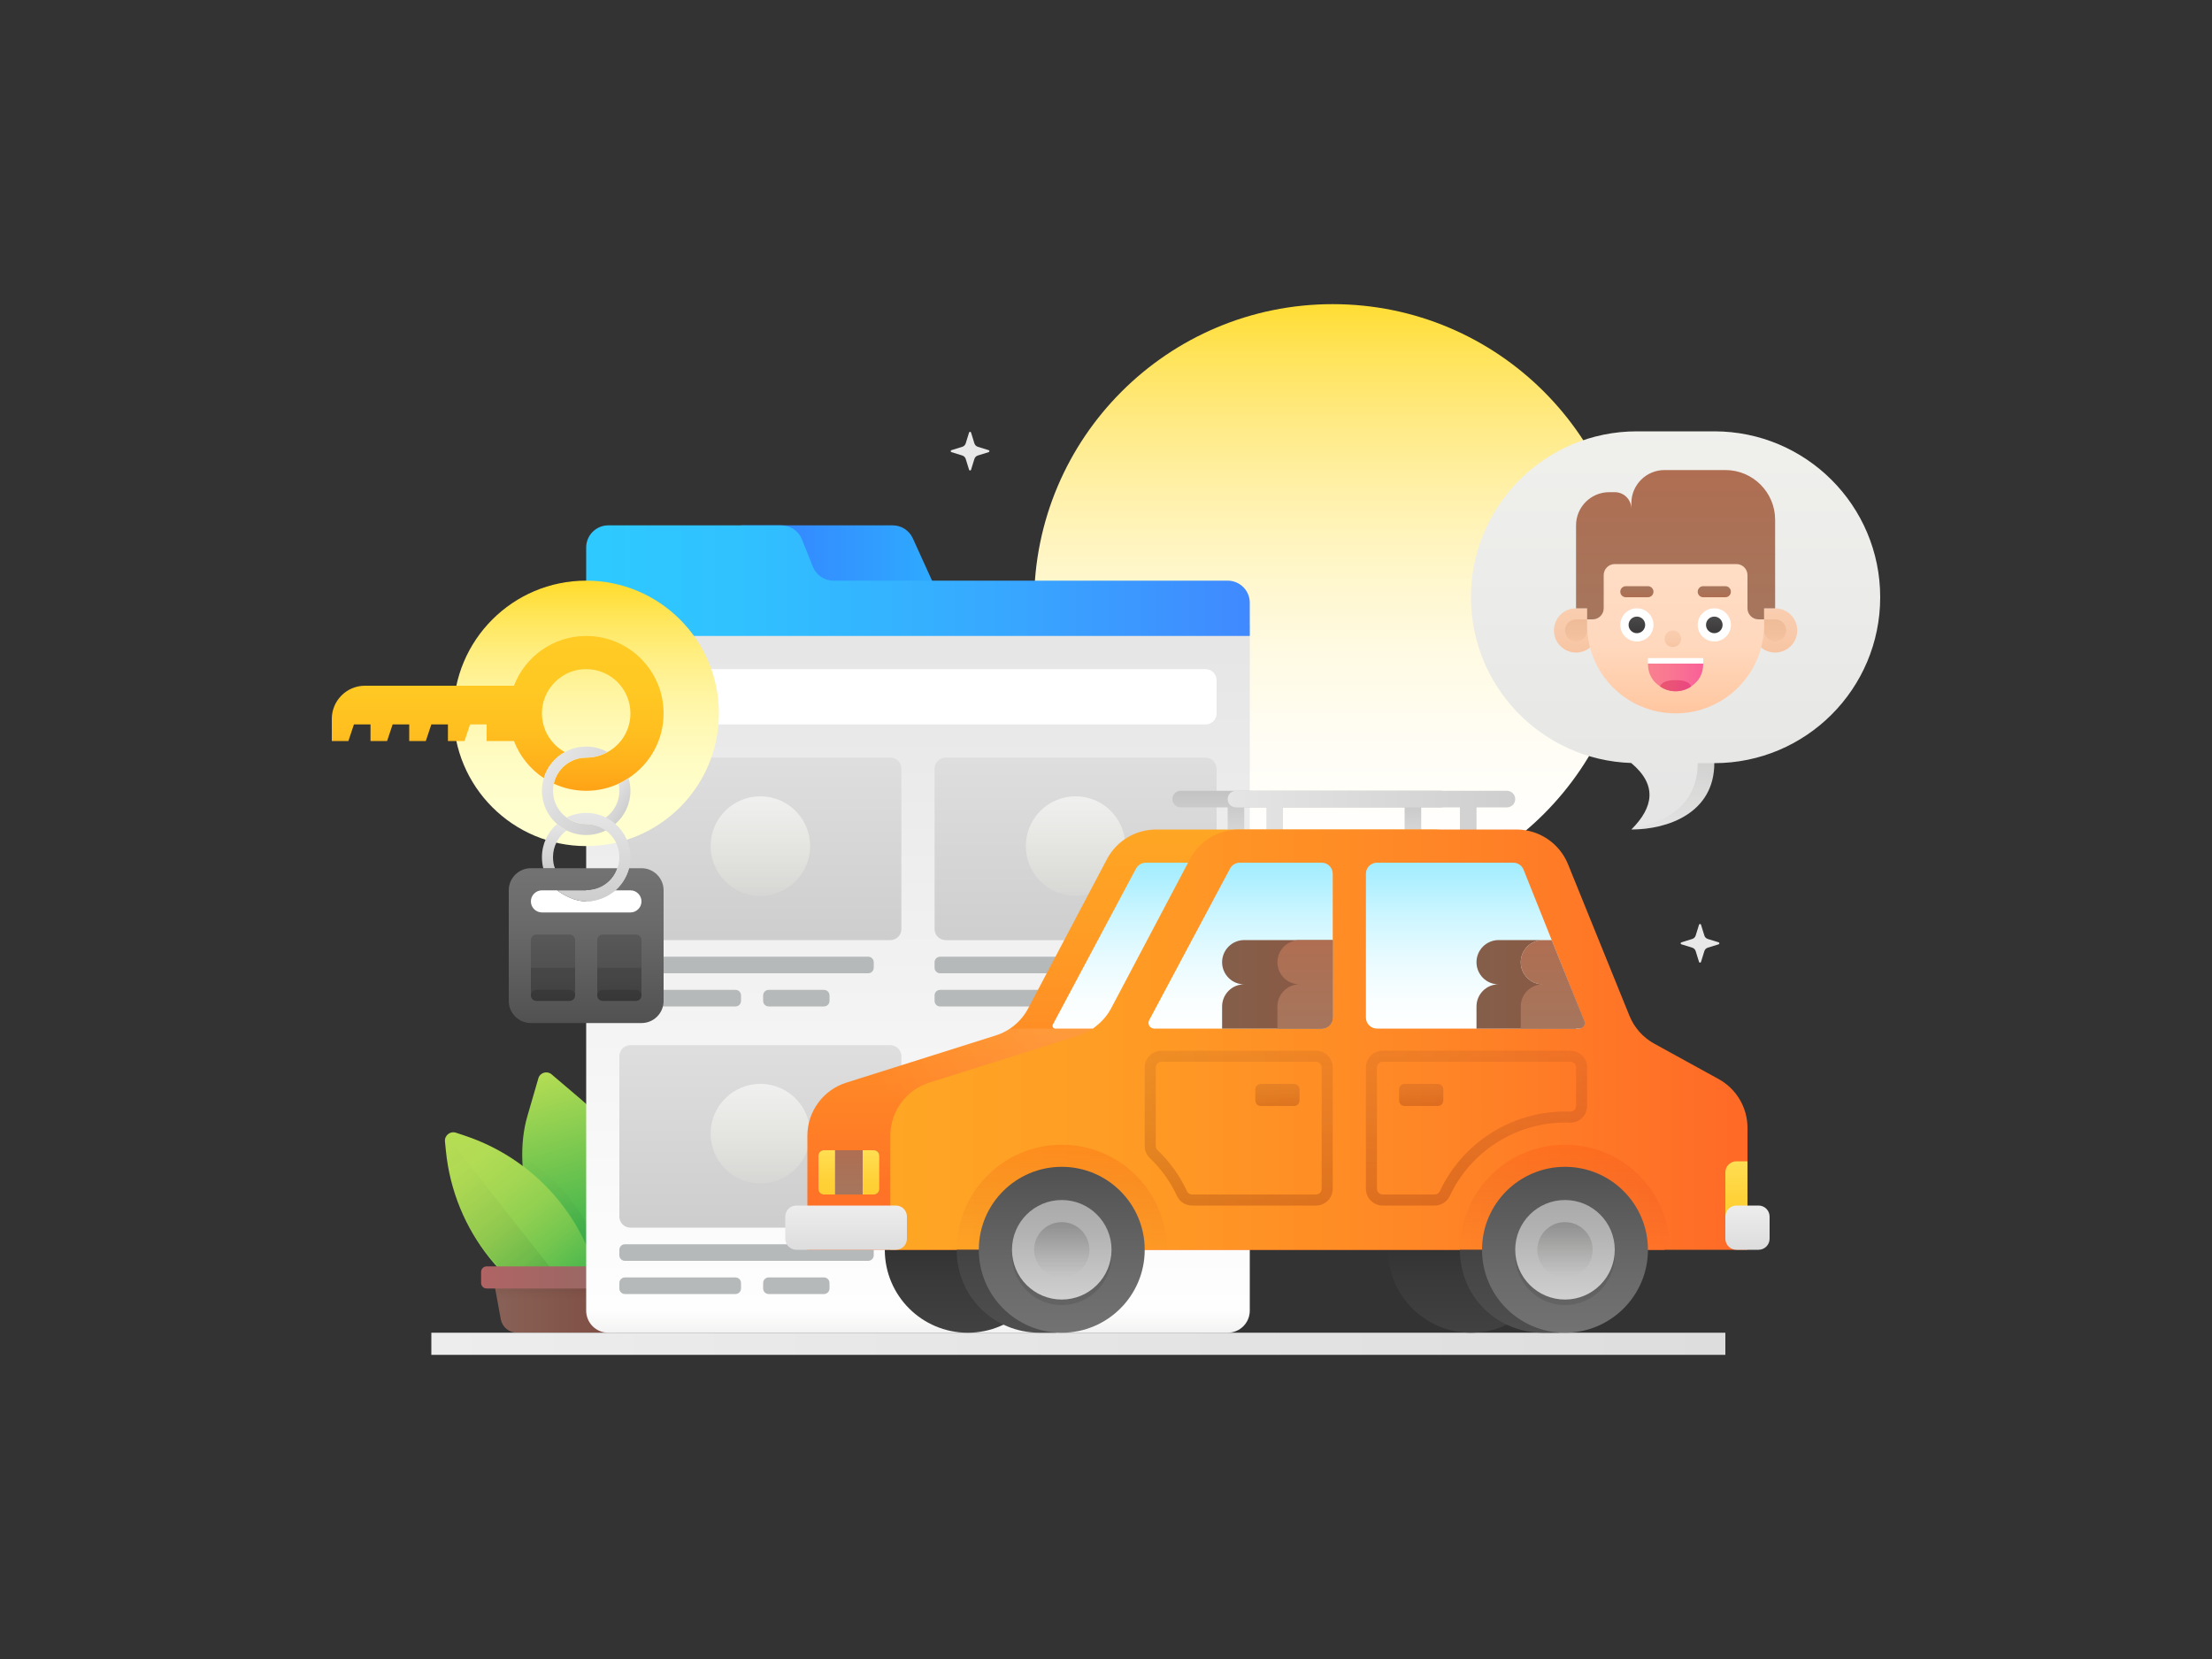 <svg xmlns="http://www.w3.org/2000/svg" xmlns:xlink="http://www.w3.org/1999/xlink" id="car_x5F_rental" x="0px" y="0px" viewBox="0 0 800 600" xml:space="preserve"><rect x="0" y="0" width="800" height="600" fill="#333333" stroke="none"/> <linearGradient id="SVGID_1_" gradientUnits="userSpaceOnUse" x1="482" y1="107.055" x2="482" y2="335.521"> <stop offset="0" style="stop-color:#FFDC2E"></stop> <stop offset="0.09" style="stop-color:#FFE359"></stop> <stop offset="0.199" style="stop-color:#FFEA84"></stop> <stop offset="0.312" style="stop-color:#FFF1AA"></stop> <stop offset="0.43" style="stop-color:#FFF6C9"></stop> <stop offset="0.552" style="stop-color:#FFFAE1"></stop> <stop offset="0.682" style="stop-color:#FFFDF2"></stop> <stop offset="0.824" style="stop-color:#FFFEFC"></stop> <stop offset="1" style="stop-color:#FFFFFF"></stop> </linearGradient> <circle fill="url(#SVGID_1_)" cx="482" cy="218" r="108"></circle> <linearGradient id="SVGID_2_" gradientUnits="userSpaceOnUse" x1="192.626" y1="381.641" x2="215.181" y2="471.861" gradientTransform="matrix(1 -0.029 0.029 1 -6.56 11.18)"> <stop offset="0" style="stop-color:#B6DD54"></stop> <stop offset="1" style="stop-color:#009E47"></stop> </linearGradient> <path fill="url(#SVGID_2_)" d="M228.589,458.682c5.815-20.003-2.406-47.415-18.27-60.916l-10.831-9.218 c-1.641-1.397-4.178-0.636-4.779,1.433l-3.97,13.657c-5.815,20.003,2.406,47.415,18.27,60.916l14.328,12.194L228.589,458.682z"></path> <linearGradient id="SVGID_3_" gradientUnits="userSpaceOnUse" x1="277.313" y1="435.885" x2="368.54" y2="435.885" gradientTransform="matrix(0.624 0.781 -0.781 0.624 329.451 -78.582)"> <stop offset="0" style="stop-color:#B6DD54"></stop> <stop offset="0.143" style="stop-color:#B2DC54"></stop> <stop offset="0.292" style="stop-color:#A5D753"></stop> <stop offset="0.443" style="stop-color:#91D051"></stop> <stop offset="0.595" style="stop-color:#74C64F"></stop> <stop offset="0.749" style="stop-color:#4EB94D"></stop> <stop offset="0.902" style="stop-color:#21A949"></stop> <stop offset="1" style="stop-color:#009E47"></stop> </linearGradient> <path fill="url(#SVGID_3_)" d="M218.189,473.325c-2.895-28.881-22.468-53.375-49.999-62.568l-3.285-1.097 c-2.087-0.697-4.198,0.99-3.979,3.179l0.345,3.446c2.895,28.881,22.468,53.375,49.999,62.568l7.731,2.582L218.189,473.325z"></path> <linearGradient id="SVGID_4_" gradientUnits="userSpaceOnUse" x1="233.575" y1="471" x2="177.55" y2="471"> <stop offset="0" style="stop-color:#7C483E"></stop> <stop offset="1" style="stop-color:#896257"></stop> </linearGradient> <path fill="url(#SVGID_4_)" d="M232,460l-1.08,6l-0.74,4l-1.28,7.08c-0.52,2.84-3,4.92-5.9,4.92h-36c-2.9,0-5.38-2.08-5.9-4.92 l-1.28-7.08l-0.74-4l-1.08-6H232z"></path> <linearGradient id="SVGID_5_" gradientUnits="userSpaceOnUse" x1="205" y1="466.167" x2="205" y2="470.004"> <stop offset="0" style="stop-color:#000000;stop-opacity:0.05"></stop> <stop offset="1" style="stop-color:#302926;stop-opacity:0"></stop> </linearGradient> <polygon fill="url(#SVGID_5_)" points="230.92,466 230.18,470 179.82,470 179.08,466 "></polygon> <linearGradient id="SVGID_6_" gradientUnits="userSpaceOnUse" x1="186.915" y1="418.83" x2="223.597" y2="464.734"> <stop offset="0" style="stop-color:#302926;stop-opacity:0"></stop> <stop offset="0.284" style="stop-color:#2C2523;stop-opacity:0.02"></stop> <stop offset="0.579" style="stop-color:#1F1B19;stop-opacity:0.041"></stop> <stop offset="0.877" style="stop-color:#0B0909;stop-opacity:0.061"></stop> <stop offset="1" style="stop-color:#000000;stop-opacity:0.07"></stop> </linearGradient> <path fill="url(#SVGID_6_)" d="M222.013,466h-4.793c-3.512-18-13.866-34.149-28.621-45.016c-0.121-1.025-0.226-2.247-0.286-3.272 C205.691,428.383,218.02,448,222.013,466z"></path> <linearGradient id="SVGID_7_" gradientUnits="userSpaceOnUse" x1="429.808" y1="462" x2="365.483" y2="462" gradientTransform="matrix(-1 0 0 1 602 0)"> <stop offset="0" style="stop-color:#B16464"></stop> <stop offset="0.59" style="stop-color:#9C6764"></stop> <stop offset="1" style="stop-color:#936864"></stop> </linearGradient> <path fill="url(#SVGID_7_)" d="M175.999,466h57.999c1.105,0,2.001-0.896,2.001-2.001v-3.998c0-1.105-0.891-2.001-1.996-2.001 c-11.439,0-46.573,0-58.009,0c-1.105,0-1.995,0.897-1.995,2.001v3.997C174,465.104,174.894,466,175.999,466z"></path> <linearGradient id="SVGID_8_" gradientUnits="userSpaceOnUse" x1="156.046" y1="414.572" x2="191.879" y2="461.492"> <stop offset="0" style="stop-color:#302926;stop-opacity:0"></stop> <stop offset="0.388" style="stop-color:#2D2724;stop-opacity:0.027"></stop> <stop offset="0.621" style="stop-color:#25201D;stop-opacity:0.043"></stop> <stop offset="0.812" style="stop-color:#171412;stop-opacity:0.057"></stop> <stop offset="0.981" style="stop-color:#030202;stop-opacity:0.069"></stop> <stop offset="1" style="stop-color:#000000;stop-opacity:0.07"></stop> </linearGradient> <path fill="url(#SVGID_8_)" d="M198.68,458h-18.44c-10.5-11-17.34-25.96-18.96-42.12l-0.36-3.24c-0.06-0.66,0.08-1.56,0.38-2.08 L198.68,458z"></path> <linearGradient id="SVGID_9_" gradientUnits="userSpaceOnUse" x1="156" y1="486" x2="624" y2="486"> <stop offset="0" style="stop-color:#EDEDED"></stop> <stop offset="1" style="stop-color:#DDDDDD"></stop> </linearGradient> <rect x="156" y="482" fill="url(#SVGID_9_)" width="468" height="8"></rect> <linearGradient id="SVGID_10_" gradientUnits="userSpaceOnUse" x1="332" y1="483.333" x2="332" y2="225.353"> <stop offset="0" style="stop-color:#FFFFFF"></stop> <stop offset="1" style="stop-color:#E5E5E5"></stop> </linearGradient> <path fill="url(#SVGID_10_)" d="M452,226v248c0,4.42-3.58,8-8,8H220c-4.42,0-8-3.58-8-8V226H452z"></path> <linearGradient id="SVGID_11_" gradientUnits="userSpaceOnUse" x1="332" y1="473.917" x2="332" y2="482.024"> <stop offset="0" style="stop-color:#302926;stop-opacity:0"></stop> <stop offset="1" style="stop-color:#000000;stop-opacity:0.05"></stop> </linearGradient> <path fill="url(#SVGID_11_)" d="M452,474c0,4-3.58,8-8,8H220c-4.42,0-8-4-8-8H452z"></path> <linearGradient id="SVGID_12_" gradientUnits="userSpaceOnUse" x1="339.373" y1="201" x2="272.747" y2="201"> <stop offset="0" style="stop-color:#2EABFF"></stop> <stop offset="1" style="stop-color:#3682FF"></stop> </linearGradient> <path fill="url(#SVGID_12_)" d="M338,212h-60l-10-22h54.848c3.137,0,5.985,1.834,7.284,4.69L338,212z"></path> <linearGradient id="SVGID_13_" gradientUnits="userSpaceOnUse" x1="212" y1="210" x2="452" y2="210"> <stop offset="0" style="stop-color:#2ECAFF"></stop> <stop offset="0.232" style="stop-color:#30C1FF"></stop> <stop offset="0.61" style="stop-color:#37A9FF"></stop> <stop offset="1" style="stop-color:#4089FF"></stop> </linearGradient> <path fill="url(#SVGID_13_)" d="M293.988,204.971l-3.969-9.922C288.8,192,285.846,190,282.562,190H220c-4.418,0-8,3.582-8,8v32h84 h156v-12c0-4.418-3.582-8-8-8H301.416C298.145,210,295.203,208.008,293.988,204.971z"></path> <linearGradient id="SVGID_14_" gradientUnits="userSpaceOnUse" x1="-168" y1="150.5" x2="-168" y2="294.5" gradientTransform="matrix(-1 0 0 1 438 0)"> <stop offset="0" style="stop-color:#F0F0ED"></stop> <stop offset="0.858" style="stop-color:#E7E7E6"></stop> <stop offset="1" style="stop-color:#E5E5E5"></stop> </linearGradient> <path fill="url(#SVGID_14_)" d="M592,156h28c33.137,0,60,26.863,60,60v0c0,33.137-26.863,60-60,60c0,18-16.745,24-30,24 c7.983-7.983,9.5-16.068-0.055-24.052C557.761,274.863,532,248.448,532,216v0C532,182.863,558.863,156,592,156z"></path> <linearGradient id="SVGID_15_" gradientUnits="userSpaceOnUse" x1="-166.615" y1="304.318" x2="-167.363" y2="273.627" gradientTransform="matrix(-1 0 0 1 438 0)"> <stop offset="0" style="stop-color:#302926;stop-opacity:0"></stop> <stop offset="0.325" style="stop-color:#2D2623;stop-opacity:0.033"></stop> <stop offset="0.585" style="stop-color:#231E1C;stop-opacity:0.059"></stop> <stop offset="0.823" style="stop-color:#120F0E;stop-opacity:0.082"></stop> <stop offset="1" style="stop-color:#000000;stop-opacity:0.1"></stop> </linearGradient> <path fill="url(#SVGID_15_)" d="M590,300c13.26,0,30-6,30-24c0.38,0-3.56,0-6,0c0,15.16-11.88,21.8-23.54,23.54 C590.3,299.7,590.16,299.84,590,300z"></path> <linearGradient id="SVGID_16_" gradientUnits="userSpaceOnUse" x1="8" y1="220.267" x2="8" y2="236.267" gradientTransform="matrix(-1 0 0 1 650 0)"> <stop offset="0" style="stop-color:#F9CDAF"></stop> <stop offset="0.536" style="stop-color:#F8CAAB"></stop> <stop offset="1" style="stop-color:#F7C4A1"></stop> </linearGradient> <path fill="url(#SVGID_16_)" d="M642,236.001L642,236.001c4.418,0,8-3.582,8-8v0c0-4.418-3.582-8-8-8h-8v8.001 C634,232.419,637.582,236.001,642,236.001z"></path> <linearGradient id="SVGID_17_" gradientUnits="userSpaceOnUse" x1="8" y1="224.133" x2="8" y2="232.134" gradientTransform="matrix(-1 0 0 1 650 0)"> <stop offset="0" style="stop-color:#EFBC9A"></stop> <stop offset="0.715" style="stop-color:#F3C09E"></stop> <stop offset="1" style="stop-color:#F7C4A1"></stop> </linearGradient> <path fill="url(#SVGID_17_)" d="M642,232.001L642,232.001c2.209,0,4-1.791,4-4v0c0-2.209-1.791-4-4-4h-4v4.001 C638,230.21,639.791,232.001,642,232.001z"></path> <linearGradient id="SVGID_18_" gradientUnits="userSpaceOnUse" x1="570" y1="220.267" x2="570" y2="236.267"> <stop offset="0" style="stop-color:#F9CDAF"></stop> <stop offset="0.536" style="stop-color:#F8CAAB"></stop> <stop offset="1" style="stop-color:#F7C4A1"></stop> </linearGradient> <path fill="url(#SVGID_18_)" d="M570,236.001L570,236.001c-4.418,0-8-3.582-8-8v0c0-4.418,3.582-8,8-8h8v8.001 C578,232.419,574.418,236.001,570,236.001z"></path> <linearGradient id="SVGID_19_" gradientUnits="userSpaceOnUse" x1="570" y1="224.133" x2="570" y2="232.134"> <stop offset="0" style="stop-color:#EFBC9A"></stop> <stop offset="0.715" style="stop-color:#F3C09E"></stop> <stop offset="1" style="stop-color:#F7C4A1"></stop> </linearGradient> <path fill="url(#SVGID_19_)" d="M570,232.001L570,232.001c-2.209,0-4-1.791-4-4v0c0-2.209,1.791-4,4-4h4v4.001 C574,230.21,572.209,232.001,570,232.001z"></path> <linearGradient id="SVGID_20_" gradientUnits="userSpaceOnUse" x1="606" y1="196.667" x2="606" y2="258.763"> <stop offset="0" style="stop-color:#FFDEC7"></stop> <stop offset="0.6" style="stop-color:#FFD8BD"></stop> <stop offset="1" style="stop-color:#FFC69F"></stop> </linearGradient> <path fill="url(#SVGID_20_)" d="M606,258.001L606,258.001c-17.673,0-32-14.327-32-32V198h64v28.001 C638,243.674,623.673,258.001,606,258.001z"></path> <circle fill="#FFFFFF" cx="592" cy="226.001" r="6"></circle> <linearGradient id="SVGID_21_" gradientUnits="userSpaceOnUse" x1="592" y1="222.562" x2="592" y2="229.067"> <stop offset="0" style="stop-color:#4C4B4B"></stop> <stop offset="1" style="stop-color:#3A3838"></stop> </linearGradient> <circle fill="url(#SVGID_21_)" cx="592" cy="226.001" r="3"></circle> <circle fill="#FFFFFF" cx="620" cy="226.001" r="6"></circle> <linearGradient id="SVGID_22_" gradientUnits="userSpaceOnUse" x1="620" y1="222.688" x2="620" y2="229.342"> <stop offset="0" style="stop-color:#4C4B4B"></stop> <stop offset="1" style="stop-color:#3A3838"></stop> </linearGradient> <circle fill="url(#SVGID_22_)" cx="620" cy="226.001" r="3"></circle> <linearGradient id="SVGID_23_" gradientUnits="userSpaceOnUse" x1="605" y1="228" x2="605" y2="234.388"> <stop offset="0" style="stop-color:#F9CDAF"></stop> <stop offset="0.536" style="stop-color:#F8CAAB"></stop> <stop offset="1" style="stop-color:#F7C4A1"></stop> </linearGradient> <path fill="url(#SVGID_23_)" d="M608,231c0,1.657-1.343,3-3,3l0,0c-1.657,0-3-1.343-3-3l0,0c0-1.657,1.343-3,3-3l0,0 C606.657,228,608,229.343,608,231L608,231z"></path> <linearGradient id="SVGID_24_" gradientUnits="userSpaceOnUse" x1="596.003" y1="245" x2="615.997" y2="245"> <stop offset="0" style="stop-color:#F9808F"></stop> <stop offset="0.391" style="stop-color:#F97792"></stop> <stop offset="1" style="stop-color:#F96099"></stop> </linearGradient> <path fill="url(#SVGID_24_)" d="M615.997,240c-0.01,4-1.741,6.458-4.357,8.24c-1.6,1.12-3.56,1.76-5.64,1.76s-4.04-0.64-5.64-1.76 c-2.616-1.783-4.348-4.24-4.357-8.24H615.997z"></path> <linearGradient id="SVGID_25_" gradientUnits="userSpaceOnUse" x1="600.36" y1="248" x2="611.64" y2="248"> <stop offset="0" style="stop-color:#EA5770"></stop> <stop offset="0.552" style="stop-color:#EA4F79"></stop> <stop offset="1" style="stop-color:#EA4684"></stop> </linearGradient> <path fill="url(#SVGID_25_)" d="M611.64,248.241c-1.6,1.12-3.56,1.76-5.64,1.76s-4.04-0.64-5.64-1.76c0.8-1.82,3.02-2.24,5.64-2.24 S610.84,246.42,611.64,248.241z"></path> <linearGradient id="SVGID_26_" gradientUnits="userSpaceOnUse" x1="592" y1="216.25" x2="592" y2="211.809"> <stop offset="0" style="stop-color:#AF6E52"></stop> <stop offset="1" style="stop-color:#A5765D"></stop> </linearGradient> <path fill="url(#SVGID_26_)" d="M598,214c0-1.105-0.895-2-2-2h-8c-1.105,0-2,0.895-2,2l0,0c0,1.105,0.895,2,2,2h8 C597.105,216,598,215.105,598,214L598,214z"></path> <linearGradient id="SVGID_27_" gradientUnits="userSpaceOnUse" x1="620" y1="216.25" x2="620" y2="211.809"> <stop offset="0" style="stop-color:#AF6E52"></stop> <stop offset="1" style="stop-color:#A5765D"></stop> </linearGradient> <path fill="url(#SVGID_27_)" d="M626,214c0-1.105-0.895-2-2-2h-8c-1.105,0-2,0.895-2,2l0,0c0,1.105,0.895,2,2,2h8 C625.105,216,626,215.105,626,214L626,214z"></path> <linearGradient id="SVGID_28_" gradientUnits="userSpaceOnUse" x1="606" y1="169.25" x2="606" y2="225.324"> <stop offset="0" style="stop-color:#AF6E52"></stop> <stop offset="1" style="stop-color:#A5765D"></stop> </linearGradient> <path fill="url(#SVGID_28_)" d="M642,188.001V220h-4v4h-2c-2.2,0-4-1.799-4-3.999v-12c0-2.209-1.791-4.001-4-4.001h-44 c-2.209,0-4,1.791-4,4.001v12c0,2.2-1.8,3.999-4,3.999h-2v-4h-4v-29.999c0-6.627,5.373-12.001,12-12.001h2c3.32,0,6,2.68,6,6.001v-2 c0-6.627,5.373-12.001,12-12.001h22C633.941,170,642,178.059,642,188.001z"></path> <rect x="596" y="238" fill="#FFFFFF" width="20" height="2"></rect> <path fill="#FFFFFF" d="M440,246c0-2.209-1.791-4-4-4H228c-2.209,0-4,1.791-4,4v12c0,2.209,1.791,4,4,4h208c2.209,0,4-1.791,4-4V246 z"></path> <linearGradient id="SVGID_29_" gradientUnits="userSpaceOnUse" x1="389" y1="274" x2="389" y2="341.546"> <stop offset="0" style="stop-color:#DEDEDE"></stop> <stop offset="1" style="stop-color:#CECECE"></stop> </linearGradient> <path fill="url(#SVGID_29_)" d="M440,278c0-2.209-1.791-4-4-4h-94c-2.209,0-4,1.791-4,4v58c0,2.209,1.791,4,4,4h94 c2.209,0,4-1.791,4-4V278z"></path> <linearGradient id="SVGID_30_" gradientUnits="userSpaceOnUse" x1="275" y1="275" x2="275" y2="338.531"> <stop offset="0" style="stop-color:#DEDEDE"></stop> <stop offset="1" style="stop-color:#CECECE"></stop> </linearGradient> <path fill="url(#SVGID_30_)" d="M326,278c0-2.209-1.791-4-4-4h-94c-2.209,0-4,1.791-4,4v58c0,2.209,1.791,4,4,4h94 c2.209,0,4-1.791,4-4V278z"></path> <linearGradient id="SVGID_31_" gradientUnits="userSpaceOnUse" x1="275" y1="324.333" x2="275" y2="286.937"> <stop offset="0" style="stop-color:#FFFFED;stop-opacity:0.1"></stop> <stop offset="1" style="stop-color:#FFFFFF;stop-opacity:0.6"></stop> </linearGradient> <circle fill="url(#SVGID_31_)" cx="275" cy="306" r="18"></circle> <linearGradient id="SVGID_32_" gradientUnits="userSpaceOnUse" x1="389" y1="324.333" x2="389" y2="286.937"> <stop offset="0" style="stop-color:#FFFFED;stop-opacity:0.1"></stop> <stop offset="1" style="stop-color:#FFFFFF;stop-opacity:0.6"></stop> </linearGradient> <circle fill="url(#SVGID_32_)" cx="389" cy="306" r="18"></circle> <path fill="#B6B9B9" d="M316,350c0,1.105-0.895,2-2,2h-88c-1.105,0-2-0.895-2-2v-2c0-1.105,0.895-2,2-2h88c1.105,0,2,0.895,2,2V350z "></path> <path fill="#B6B9B9" d="M430,350c0,1.105-0.895,2-2,2h-88c-1.105,0-2-0.895-2-2v-2c0-1.105,0.895-2,2-2h88c1.105,0,2,0.895,2,2V350z "></path> <path fill="#B6B9B9" d="M382,362c0,1.105-0.895,2-2,2h-40c-1.105,0-2-0.895-2-2v-2c0-1.105,0.895-2,2-2h40c1.105,0,2,0.895,2,2V362z "></path> <linearGradient id="SVGID_33_" gradientUnits="userSpaceOnUse" x1="275" y1="379.5" x2="275" y2="441.55"> <stop offset="0" style="stop-color:#DEDEDE"></stop> <stop offset="1" style="stop-color:#CECECE"></stop> </linearGradient> <path fill="url(#SVGID_33_)" d="M326,382c0-2.209-1.791-4-4-4h-94c-2.209,0-4,1.791-4,4v58c0,2.209,1.791,4,4,4h94 c2.209,0,4-1.791,4-4V382z"></path> <linearGradient id="SVGID_34_" gradientUnits="userSpaceOnUse" x1="275" y1="428.333" x2="275" y2="390.937"> <stop offset="0" style="stop-color:#FFFFED;stop-opacity:0.1"></stop> <stop offset="1" style="stop-color:#FFFFFF;stop-opacity:0.6"></stop> </linearGradient> <circle fill="url(#SVGID_34_)" cx="275" cy="410" r="18"></circle> <linearGradient id="SVGID_35_" gradientUnits="userSpaceOnUse" x1="389" y1="428.333" x2="389" y2="390.937"> <stop offset="0" style="stop-color:#302926;stop-opacity:0"></stop> <stop offset="1" style="stop-color:#000000;stop-opacity:0.1"></stop> </linearGradient> <circle fill="url(#SVGID_35_)" cx="389" cy="410" r="18"></circle> <path fill="#B6B9B9" d="M316,454c0,1.105-0.895,2-2,2h-88c-1.105,0-2-0.895-2-2v-2c0-1.105,0.895-2,2-2h88c1.105,0,2,0.895,2,2V454z "></path> <path fill="#B6B9B9" d="M268,466c0,1.105-0.895,2-2,2h-40c-1.105,0-2-0.895-2-2v-2c0-1.105,0.895-2,2-2h40c1.105,0,2,0.895,2,2V466z "></path> <path fill="#B6B9B9" d="M300,466c0,1.105-0.895,2-2,2h-20c-1.105,0-2-0.895-2-2v-2c0-1.105,0.895-2,2-2h20c1.105,0,2,0.895,2,2V466z "></path> <linearGradient id="SVGID_36_" gradientUnits="userSpaceOnUse" x1="474" y1="304.5" x2="474" y2="286.706"> <stop offset="0" style="stop-color:#E5E5E5"></stop> <stop offset="1" style="stop-color:#CECECE"></stop> </linearGradient> <path fill="url(#SVGID_36_)" d="M521,286h-94c-1.657,0-3,1.343-3,3s1.343,3,3,3h17v12h6v-12h58v12h6v-12h7c1.657,0,3-1.343,3-3 S522.657,286,521,286z"></path> <path opacity="0.05" d="M521,286h-94c-1.657,0-3,1.343-3,3s1.343,3,3,3h17v12h6v-12h58v12h6v-12h7c1.657,0,3-1.343,3-3 S522.657,286,521,286z"></path> <linearGradient id="SVGID_37_" gradientUnits="userSpaceOnUse" x1="443.422" y1="295" x2="548.867" y2="295"> <stop offset="0" style="stop-color:#E5E5E5"></stop> <stop offset="1" style="stop-color:#CECECE"></stop> </linearGradient> <path fill="url(#SVGID_37_)" d="M545,286h-98c-1.657,0-3,1.343-3,3s1.343,3,3,3h11v12h6v-12h64v12h6v-12h11c1.657,0,3-1.343,3-3 S546.657,286,545,286z"></path> <linearGradient id="SVGID_38_" gradientUnits="userSpaceOnUse" x1="350" y1="447" x2="350" y2="484"> <stop offset="0" style="stop-color:#303030"></stop> <stop offset="0.403" style="stop-color:#393939"></stop> <stop offset="1" style="stop-color:#424242"></stop> </linearGradient> <circle fill="url(#SVGID_38_)" cx="350" cy="452" r="30"></circle> <linearGradient id="SVGID_39_" gradientUnits="userSpaceOnUse" x1="532" y1="447" x2="532" y2="484"> <stop offset="0" style="stop-color:#303030"></stop> <stop offset="0.403" style="stop-color:#393939"></stop> <stop offset="1" style="stop-color:#424242"></stop> </linearGradient> <circle fill="url(#SVGID_39_)" cx="532" cy="452" r="30"></circle> <linearGradient id="SVGID_40_" gradientUnits="userSpaceOnUse" x1="447" y1="450.5" x2="447" y2="299.019"> <stop offset="0" style="stop-color:#FF6927"></stop> <stop offset="0.362" style="stop-color:#FF8526"></stop> <stop offset="0.757" style="stop-color:#FF9D24"></stop> <stop offset="1" style="stop-color:#FFA624"></stop> </linearGradient> <path fill="url(#SVGID_40_)" d="M602,452H292v-41.243c0-8.784,5.695-16.555,14.072-19.2l54.044-17.066 c5.052-1.595,9.271-5.117,11.744-9.802l28.474-53.951c3.485-6.604,10.34-10.737,17.807-10.737h100.296 c8.199,0,15.579,4.972,18.66,12.57l22.216,54.8c1.739,4.289,4.902,7.848,8.956,10.078l23.3,12.815 c6.434,3.539,10.432,10.299,10.432,17.643V452z"></path> <linearGradient id="SVGID_41_" gradientUnits="userSpaceOnUse" x1="634.667" y1="376" x2="322.667" y2="376"> <stop offset="0" style="stop-color:#FF6927"></stop> <stop offset="0.362" style="stop-color:#FF8526"></stop> <stop offset="0.757" style="stop-color:#FF9D24"></stop> <stop offset="1" style="stop-color:#FFA624"></stop> </linearGradient> <path fill="url(#SVGID_41_)" d="M632,452H322v-41.243c0-8.784,5.695-16.555,14.072-19.2l54.044-17.066 c5.052-1.595,9.271-5.117,11.744-9.802l28.474-53.951c3.485-6.604,10.34-10.737,17.807-10.737h100.296 c8.199,0,15.579,4.972,18.66,12.57l22.216,54.8c1.739,4.289,4.902,7.848,8.956,10.078l23.3,12.815 c6.434,3.539,10.432,10.299,10.432,17.643V452z"></path> <linearGradient id="SVGID_42_" gradientUnits="userSpaceOnUse" x1="306" y1="436.25" x2="306" y2="452.25"> <stop offset="0" style="stop-color:#EDEDED"></stop> <stop offset="1" style="stop-color:#DDDDDD"></stop> </linearGradient> <path fill="url(#SVGID_42_)" d="M328,440c0-2.209-1.791-4-4-4h-36c-2.209,0-4,1.791-4,4v8c0,2.209,1.791,4,4,4h36 c2.209,0,4-1.791,4-4V440z"></path> <linearGradient id="SVGID_43_" gradientUnits="userSpaceOnUse" x1="448.685" y1="312" x2="448.685" y2="372"> <stop offset="0" style="stop-color:#A1EDFF"></stop> <stop offset="0.049" style="stop-color:#A8EEFF"></stop> <stop offset="0.331" style="stop-color:#CEF6FF"></stop> <stop offset="0.592" style="stop-color:#E9FBFF"></stop> <stop offset="0.823" style="stop-color:#F9FEFF"></stop> <stop offset="1" style="stop-color:#FFFFFF"></stop> </linearGradient> <path fill="url(#SVGID_43_)" d="M478,312h-29.6c-1.477,0-2.834,0.814-3.529,2.118l-29.256,54.855 c-0.731,1.371,0.262,3.028,1.817,3.028H478c2.209,0,4-1.791,4-4v-52C482,313.791,480.209,312,478,312z"></path> <linearGradient id="SVGID_44_" gradientUnits="userSpaceOnUse" x1="533.521" y1="312" x2="533.521" y2="372"> <stop offset="0" style="stop-color:#A1EDFF"></stop> <stop offset="0.049" style="stop-color:#A8EEFF"></stop> <stop offset="0.331" style="stop-color:#CEF6FF"></stop> <stop offset="0.592" style="stop-color:#E9FBFF"></stop> <stop offset="0.823" style="stop-color:#F9FEFF"></stop> <stop offset="1" style="stop-color:#FFFFFF"></stop> </linearGradient> <path fill="url(#SVGID_44_)" d="M571.031,372H498c-2.209,0-4-1.791-4-4v-52c0-2.209,1.791-4,4-4h49.292 c1.636,0,3.106,0.996,3.714,2.514l21.892,54.729C573.426,370.564,572.453,372,571.031,372z"></path> <linearGradient id="SVGID_45_" gradientUnits="userSpaceOnUse" x1="317.393" y1="395.224" x2="378.393" y2="370.974"> <stop offset="0" style="stop-color:#FFFFED;stop-opacity:0"></stop> <stop offset="1" style="stop-color:#FFFFFF;stop-opacity:0.1"></stop> </linearGradient> <path fill="url(#SVGID_45_)" d="M395.28,372c-1.58,1-3.32,1.9-5.16,2.48l-54.04,17.08c-2.9,0.92-5.5,2.44-7.62,4.44h-30 c2.12-2,4.72-3.52,7.62-4.44l54.04-17.08c1.84-0.58,3.58-1.48,5.16-2.48H395.28z"></path> <linearGradient id="SVGID_46_" gradientUnits="userSpaceOnUse" x1="462" y1="392.167" x2="462" y2="400.349"> <stop offset="0" style="stop-color:#602926;stop-opacity:0.15"></stop> <stop offset="0.326" style="stop-color:#5E201E;stop-opacity:0.166"></stop> <stop offset="0.855" style="stop-color:#590807;stop-opacity:0.193"></stop> <stop offset="1" style="stop-color:#570000;stop-opacity:0.2"></stop> </linearGradient> <path fill="url(#SVGID_46_)" d="M470,394c0-1.105-0.895-2-2-2h-12c-1.105,0-2,0.895-2,2v4c0,1.105,0.895,2,2,2h12 c1.105,0,2-0.895,2-2V394z"></path> <linearGradient id="SVGID_47_" gradientUnits="userSpaceOnUse" x1="514" y1="392.167" x2="514" y2="400.349"> <stop offset="0" style="stop-color:#602926;stop-opacity:0.15"></stop> <stop offset="0.326" style="stop-color:#5E201E;stop-opacity:0.166"></stop> <stop offset="0.855" style="stop-color:#590807;stop-opacity:0.193"></stop> <stop offset="1" style="stop-color:#570000;stop-opacity:0.2"></stop> </linearGradient> <path fill="url(#SVGID_47_)" d="M522,394c0-1.105-0.895-2-2-2h-12c-1.105,0-2,0.895-2,2v4c0,1.105,0.895,2,2,2h12 c1.105,0,2-0.895,2-2V394z"></path> <linearGradient id="SVGID_48_" gradientUnits="userSpaceOnUse" x1="483" y1="356" x2="441.665" y2="356"> <stop offset="0" style="stop-color:#AF6E52"></stop> <stop offset="1" style="stop-color:#A5765D"></stop> </linearGradient> <path fill="url(#SVGID_48_)" d="M450,340c-4.418,0-8,3.582-8,8l0,0c0,4.418,3.582,8,8,8c-4.418,0-8,3.582-8,8v8h36 c2.209,0,4-1.791,4-4v-12v-16H450z"></path> <linearGradient id="SVGID_49_" gradientUnits="userSpaceOnUse" x1="570" y1="356" x2="533.492" y2="356"> <stop offset="0" style="stop-color:#AF6E52"></stop> <stop offset="1" style="stop-color:#A5765D"></stop> </linearGradient> <path fill="url(#SVGID_49_)" d="M562,356h-4c-4.42,0-8-3.58-8-8l0,0c0-4.42,3.58-8,8-8h-16c-4.42,0-8,3.58-8,8l0,0 c0,4.42,3.58,8,8,8c-4.418,0-8,3.582-8,8v8h36L562,356z"></path> <path opacity="0.2" d="M450,340c-4.418,0-8,3.582-8,8l0,0c0,4.418,3.582,8,8,8c-4.418,0-8,3.582-8,8v8h36c2.209,0,4-1.791,4-4v-12 v-16H450z"></path> <path opacity="0.2" d="M562,356h-4c-4.42,0-8-3.58-8-8l0,0c0-4.42,3.58-8,8-8h-16c-4.42,0-8,3.58-8,8l0,0c0,4.42,3.58,8,8,8 c-4.418,0-8,3.582-8,8v8h36L562,356z"></path> <linearGradient id="SVGID_50_" gradientUnits="userSpaceOnUse" x1="561.588" y1="340" x2="561.588" y2="373.534"> <stop offset="0" style="stop-color:#AF6E52"></stop> <stop offset="1" style="stop-color:#A5765D"></stop> </linearGradient> <path fill="url(#SVGID_50_)" d="M573.06,369.34L561.2,340H558c-4.42,0-8,3.58-8,8l0,0c0,4.42,3.58,8,8,8c-4.42,0-8,3.58-8,8v8h21.18 C572.56,372,573.52,370.64,573.06,369.34z"></path> <linearGradient id="SVGID_51_" gradientUnits="userSpaceOnUse" x1="472" y1="340" x2="472" y2="373.534"> <stop offset="0" style="stop-color:#AF6E52"></stop> <stop offset="1" style="stop-color:#A5765D"></stop> </linearGradient> <path fill="url(#SVGID_51_)" d="M470,340c-4.418,0-8,3.582-8,8l0,0c0,4.418,3.582,8,8,8c-4.418,0-8,3.582-8,8v8h16 c2.209,0,4-1.791,4-4v-12v-16H470z"></path> <linearGradient id="SVGID_52_" gradientUnits="userSpaceOnUse" x1="384" y1="452.5" x2="384" y2="412.971"> <stop offset="0" style="stop-color:#AE2926;stop-opacity:0"></stop> <stop offset="0.197" style="stop-color:#B72C22;stop-opacity:0.04"></stop> <stop offset="0.519" style="stop-color:#CF3316;stop-opacity:0.104"></stop> <stop offset="0.923" style="stop-color:#F73F04;stop-opacity:0.185"></stop> <stop offset="1" style="stop-color:#FF4200;stop-opacity:0.2"></stop> </linearGradient> <path fill="url(#SVGID_52_)" d="M346,452c0-21,17.013-38,38-38s38,17,38,38H346z"></path> <linearGradient id="SVGID_53_" gradientUnits="userSpaceOnUse" x1="546" y1="451.5" x2="546" y2="482.168"> <stop offset="0" style="stop-color:#424242"></stop> <stop offset="0.241" style="stop-color:#464646"></stop> <stop offset="1" style="stop-color:#4F4F4F"></stop> </linearGradient> <path fill="url(#SVGID_53_)" d="M528,452c0,17,13.431,30,30,30h6v-30H528z"></path> <linearGradient id="SVGID_54_" gradientUnits="userSpaceOnUse" x1="566" y1="451.333" x2="566" y2="412.096"> <stop offset="0" style="stop-color:#AE2926;stop-opacity:0"></stop> <stop offset="0.197" style="stop-color:#B72C22;stop-opacity:0.04"></stop> <stop offset="0.519" style="stop-color:#CF3316;stop-opacity:0.104"></stop> <stop offset="0.923" style="stop-color:#F73F04;stop-opacity:0.185"></stop> <stop offset="1" style="stop-color:#FF4200;stop-opacity:0.2"></stop> </linearGradient> <path fill="url(#SVGID_54_)" d="M528,452c0-21,17.013-38,38-38s38,17,38,38H528z"></path> <linearGradient id="SVGID_55_" gradientUnits="userSpaceOnUse" x1="566" y1="422" x2="566" y2="484.004"> <stop offset="0" style="stop-color:#515151"></stop> <stop offset="0.018" style="stop-color:#525252"></stop> <stop offset="0.626" style="stop-color:#6A6A6A"></stop> <stop offset="1" style="stop-color:#737373"></stop> </linearGradient> <circle fill="url(#SVGID_55_)" cx="566" cy="452" r="30"></circle> <circle opacity="0.1" cx="566" cy="454" r="18"></circle> <linearGradient id="SVGID_56_" gradientUnits="userSpaceOnUse" x1="566" y1="470.333" x2="566" y2="434.013"> <stop offset="0" style="stop-color:#D1D1D1"></stop> <stop offset="0.113" style="stop-color:#CBCBCB"></stop> <stop offset="0.662" style="stop-color:#B3B3B3"></stop> <stop offset="1" style="stop-color:#AAAAAA"></stop> </linearGradient> <circle fill="url(#SVGID_56_)" cx="566" cy="452" r="18"></circle> <linearGradient id="SVGID_57_" gradientUnits="userSpaceOnUse" x1="566" y1="461.75" x2="566" y2="440.994"> <stop offset="0" style="stop-color:#302926;stop-opacity:0"></stop> <stop offset="0.268" style="stop-color:#2A2421;stop-opacity:0.054"></stop> <stop offset="0.619" style="stop-color:#1A1614;stop-opacity:0.124"></stop> <stop offset="1" style="stop-color:#000000;stop-opacity:0.2"></stop> </linearGradient> <circle fill="url(#SVGID_57_)" cx="566" cy="452" r="10"></circle> <linearGradient id="SVGID_58_" gradientUnits="userSpaceOnUse" x1="307" y1="415.667" x2="307" y2="432.002"> <stop offset="0" style="stop-color:#AF6E52"></stop> <stop offset="1" style="stop-color:#A5765D"></stop> </linearGradient> <path fill="url(#SVGID_58_)" d="M318,430c0,1.105-0.895,2-2,2h-18c-1.105,0-2-0.895-2-2v-12c0-1.105,0.895-2,2-2h18 c1.105,0,2,0.895,2,2V430z"></path> <linearGradient id="SVGID_59_" gradientUnits="userSpaceOnUse" x1="315" y1="416" x2="315" y2="432"> <stop offset="0" style="stop-color:#FFDE52"></stop> <stop offset="0.618" style="stop-color:#FFD23A"></stop> <stop offset="1" style="stop-color:#FFCE31"></stop> </linearGradient> <path fill="url(#SVGID_59_)" d="M312,432h4c1.105,0,2-0.895,2-2v-12c0-1.105-0.895-2-2-2h-4V432z"></path> <linearGradient id="SVGID_60_" gradientUnits="userSpaceOnUse" x1="299" y1="416" x2="299" y2="432"> <stop offset="0" style="stop-color:#FFDE52"></stop> <stop offset="0.618" style="stop-color:#FFD23A"></stop> <stop offset="1" style="stop-color:#FFCE31"></stop> </linearGradient> <path fill="url(#SVGID_60_)" d="M298,432h4v-16h-4c-1.105,0-2,0.895-2,2v12C296,431.105,296.895,432,298,432z"></path> <linearGradient id="SVGID_61_" gradientUnits="userSpaceOnUse" x1="448" y1="380" x2="448" y2="436.668"> <stop offset="0" style="stop-color:#602926;stop-opacity:0.1"></stop> <stop offset="0.326" style="stop-color:#5E201E;stop-opacity:0.133"></stop> <stop offset="0.855" style="stop-color:#590807;stop-opacity:0.185"></stop> <stop offset="1" style="stop-color:#570000;stop-opacity:0.2"></stop> </linearGradient> <path fill="url(#SVGID_61_)" d="M475.948,436h-44.808c-2.35,0-4.488-1.342-5.447-3.418c-2.372-5.133-5.667-9.744-9.793-13.708 c-1.226-1.179-1.9-2.736-1.9-4.388v-28.435c0-3.337,2.715-6.052,6.052-6.052h55.896c3.337,0,6.052,2.715,6.052,6.052v43.896 C482,433.285,479.285,436,475.948,436z M420.052,384c-1.131,0-2.052,0.921-2.052,2.052v28.435c0,0.553,0.238,1.087,0.672,1.504 c4.486,4.31,8.071,9.327,10.652,14.914c0.308,0.666,1.021,1.096,1.816,1.096h44.808c1.131,0,2.052-0.921,2.052-2.052v-43.896 c0-1.131-0.921-2.052-2.052-2.052H420.052z"></path> <linearGradient id="SVGID_62_" gradientUnits="userSpaceOnUse" x1="534" y1="380.333" x2="534" y2="436.505"> <stop offset="0" style="stop-color:#602926;stop-opacity:0.1"></stop> <stop offset="0.326" style="stop-color:#5E201E;stop-opacity:0.133"></stop> <stop offset="0.855" style="stop-color:#590807;stop-opacity:0.185"></stop> <stop offset="1" style="stop-color:#570000;stop-opacity:0.2"></stop> </linearGradient> <path fill="url(#SVGID_62_)" d="M518.87,436h-18.818c-3.337,0-6.052-2.715-6.052-6.052v-43.896c0-3.337,2.715-6.052,6.052-6.052 h67.896c3.337,0,6.052,2.715,6.052,6.052v13.935c0,1.644-0.679,3.24-1.862,4.38c-1.178,1.136-2.707,1.714-4.345,1.667 C567.2,406.012,566.602,406,566,406c-17.807,0-34.169,10.435-41.685,26.583C523.349,434.659,521.211,436,518.87,436z M500.052,384 c-1.131,0-2.052,0.921-2.052,2.052v43.896c0,1.131,0.921,2.052,2.052,2.052h18.818c0.792,0,1.506-0.434,1.819-1.105 C528.858,413.342,546.644,402,566,402c0.65,0,1.298,0.012,1.94,0.035c0.53,0.013,1.034-0.175,1.423-0.55 c0.41-0.396,0.637-0.928,0.637-1.499v-13.935c0-1.131-0.921-2.052-2.052-2.052H500.052z"></path> <linearGradient id="SVGID_63_" gradientUnits="userSpaceOnUse" x1="405.17" y1="312" x2="405.17" y2="372"> <stop offset="0" style="stop-color:#A1EDFF"></stop> <stop offset="0.049" style="stop-color:#A8EEFF"></stop> <stop offset="0.331" style="stop-color:#CEF6FF"></stop> <stop offset="0.592" style="stop-color:#E9FBFF"></stop> <stop offset="0.823" style="stop-color:#F9FEFF"></stop> <stop offset="1" style="stop-color:#FFFFFF"></stop> </linearGradient> <path fill="url(#SVGID_63_)" d="M401.86,364.68L429.68,312h-15.24c-1.5,0-2.88,0.82-3.58,2.14l-30.081,56.4 c-0.353,0.661,0.126,1.46,0.876,1.46h13.626C398.02,370,400.28,367.66,401.86,364.68z"></path> <linearGradient id="SVGID_64_" gradientUnits="userSpaceOnUse" x1="364" y1="451.5" x2="364" y2="482.168"> <stop offset="0" style="stop-color:#424242"></stop> <stop offset="0.241" style="stop-color:#464646"></stop> <stop offset="1" style="stop-color:#4F4F4F"></stop> </linearGradient> <path fill="url(#SVGID_64_)" d="M346,452c0,17,13.431,30,30,30h6v-30H346z"></path> <linearGradient id="SVGID_65_" gradientUnits="userSpaceOnUse" x1="384" y1="422" x2="384" y2="484.004"> <stop offset="0" style="stop-color:#515151"></stop> <stop offset="0.018" style="stop-color:#525252"></stop> <stop offset="0.626" style="stop-color:#6A6A6A"></stop> <stop offset="1" style="stop-color:#737373"></stop> </linearGradient> <circle fill="url(#SVGID_65_)" cx="384" cy="452" r="30"></circle> <circle opacity="0.1" cx="384" cy="454" r="18"></circle> <linearGradient id="SVGID_66_" gradientUnits="userSpaceOnUse" x1="384" y1="470.333" x2="384" y2="434.013"> <stop offset="0" style="stop-color:#D1D1D1"></stop> <stop offset="0.113" style="stop-color:#CBCBCB"></stop> <stop offset="0.662" style="stop-color:#B3B3B3"></stop> <stop offset="1" style="stop-color:#AAAAAA"></stop> </linearGradient> <circle fill="url(#SVGID_66_)" cx="384" cy="452" r="18"></circle> <linearGradient id="SVGID_67_" gradientUnits="userSpaceOnUse" x1="384" y1="461.75" x2="384" y2="440.994"> <stop offset="0" style="stop-color:#302926;stop-opacity:0"></stop> <stop offset="0.29" style="stop-color:#27211F;stop-opacity:0.058"></stop> <stop offset="0.762" style="stop-color:#0F0D0C;stop-opacity:0.152"></stop> <stop offset="1" style="stop-color:#000000;stop-opacity:0.2"></stop> </linearGradient> <circle fill="url(#SVGID_67_)" cx="384" cy="452" r="10"></circle> <linearGradient id="SVGID_68_" gradientUnits="userSpaceOnUse" x1="628" y1="420.25" x2="628" y2="440.774"> <stop offset="0" style="stop-color:#FFDE52"></stop> <stop offset="0.618" style="stop-color:#FFD23A"></stop> <stop offset="1" style="stop-color:#FFCE31"></stop> </linearGradient> <path fill="url(#SVGID_68_)" d="M632,420h-4c-2.209,0-4,1.791-4,4v16h8V420z"></path> <linearGradient id="SVGID_69_" gradientUnits="userSpaceOnUse" x1="632" y1="436" x2="632" y2="451.681"> <stop offset="0" style="stop-color:#EDEDED"></stop> <stop offset="1" style="stop-color:#DDDDDD"></stop> </linearGradient> <path fill="url(#SVGID_69_)" d="M640,440c0-2.209-1.791-4-4-4h-8c-2.209,0-4,1.791-4,4v8c0,2.209,1.791,4,4,4h8c2.209,0,4-1.791,4-4 V440z"></path> <path fill="#E8E8E8" d="M615.191,334.427l1.215,3.921c0.184,0.595,0.65,1.061,1.245,1.245l3.921,1.215 c0.35,0.108,0.35,0.604,0,0.713l-3.921,1.215c-0.595,0.184-1.061,0.65-1.245,1.245l-1.215,3.921c-0.108,0.35-0.604,0.35-0.713,0 l-1.215-3.921c-0.184-0.595-0.65-1.061-1.245-1.245l-3.921-1.215c-0.35-0.108-0.35-0.604,0-0.713l3.921-1.215 c0.595-0.184,1.061-0.65,1.245-1.245l1.215-3.921C614.587,334.077,615.083,334.077,615.191,334.427z"></path> <path fill="#E8E8E8" d="M351.191,156.427l1.215,3.921c0.184,0.595,0.65,1.061,1.245,1.245l3.921,1.215 c0.35,0.108,0.35,0.604,0,0.713l-3.921,1.215c-0.595,0.184-1.061,0.65-1.245,1.245l-1.215,3.921c-0.108,0.35-0.604,0.35-0.713,0 l-1.215-3.921c-0.184-0.595-0.65-1.061-1.245-1.245l-3.921-1.215c-0.35-0.108-0.35-0.604,0-0.713l3.921-1.215 c0.595-0.184,1.061-0.65,1.245-1.245l1.215-3.921C350.587,156.077,351.083,156.077,351.191,156.427z"></path> <path fill="#B6B9B9" d="M268,362c0,1.105-0.895,2-2,2h-40c-1.105,0-2-0.895-2-2v-2c0-1.105,0.895-2,2-2h40c1.105,0,2,0.895,2,2V362z "></path> <path fill="#B6B9B9" d="M300,362c0,1.105-0.895,2-2,2h-20c-1.105,0-2-0.895-2-2v-2c0-1.105,0.895-2,2-2h20c1.105,0,2,0.895,2,2V362z "></path> <linearGradient id="SVGID_70_" gradientUnits="userSpaceOnUse" x1="212" y1="211" x2="212" y2="310.02"> <stop offset="0" style="stop-color:#FFDC2E"></stop> <stop offset="0.112" style="stop-color:#FFE556"></stop> <stop offset="0.236" style="stop-color:#FFED7B"></stop> <stop offset="0.366" style="stop-color:#FFF39A"></stop> <stop offset="0.503" style="stop-color:#FFF8B2"></stop> <stop offset="0.647" style="stop-color:#FFFCC3"></stop> <stop offset="0.804" style="stop-color:#FFFECD"></stop> <stop offset="1" style="stop-color:#FFFFD0"></stop> </linearGradient> <circle fill="url(#SVGID_70_)" cx="212" cy="258" r="48"></circle> <linearGradient id="SVGID_71_" gradientUnits="userSpaceOnUse" x1="180" y1="231" x2="180" y2="287.358"> <stop offset="0" style="stop-color:#FFCB24"></stop> <stop offset="0.34" style="stop-color:#FFC823"></stop> <stop offset="0.613" style="stop-color:#FFBE1F"></stop> <stop offset="0.861" style="stop-color:#FFAD1A"></stop> <stop offset="1" style="stop-color:#FFA015"></stop> </linearGradient> <path fill="url(#SVGID_71_)" d="M212,230c-11.94,0-22.1,7.48-26.12,18H132c-6.62,0-12,5.38-12,12v8h6l2-6h6v6h6l2-6h6v6h6l2-6h6v6h6 l2-6h6v6h9.88c2.12,5.54,5.94,10.22,10.8,13.42c1.2-4.06,3.98-7.42,7.6-9.42c-1.84-1-3.44-2.36-4.76-4c-0.52-0.66-1-1.36-1.42-2.1 c-0.02-0.02-0.04-0.06-0.06-0.1c-0.16-0.26-0.28-0.54-0.42-0.82c-0.08-0.16-0.16-0.32-0.24-0.48c-0.1-0.24-0.2-0.5-0.3-0.76 c-0.08-0.2-0.16-0.42-0.22-0.62c-0.08-0.24-0.16-0.48-0.24-0.72c-0.06-0.24-0.12-0.5-0.18-0.76c-0.06-0.2-0.1-0.42-0.16-0.64 c-0.04-0.32-0.1-0.62-0.14-0.94c-0.02-0.18-0.04-0.36-0.06-0.54c-0.06-0.5-0.08-1-0.08-1.52s0.02-1.02,0.08-1.52 c0.02-0.18,0.04-0.36,0.06-0.54c0.04-0.32,0.1-0.62,0.14-0.94c0.06-0.22,0.1-0.44,0.16-0.64c0.06-0.26,0.12-0.52,0.18-0.76 c0.08-0.24,0.16-0.48,0.24-0.72c0.06-0.2,0.14-0.42,0.22-0.62c0.1-0.26,0.2-0.52,0.3-0.76c0.08-0.16,0.16-0.32,0.24-0.48 c0.14-0.28,0.26-0.56,0.42-0.82c0.02-0.04,0.04-0.08,0.06-0.1c0.42-0.74,0.9-1.44,1.42-2.1c1.48-1.84,3.32-3.32,5.44-4.38 c2.12-1.04,4.52-1.62,7.04-1.62c8.84,0,16,7.16,16,16c0,6.04-3.34,11.3-8.28,14c-2.28,1.28-4.92,2-7.72,2 c-5.74,0-10.54,4.04-11.72,9.42c3.56,1.66,7.54,2.58,11.72,2.58c4.18,0,8.16-0.92,11.72-2.58c1.26-0.56,2.46-1.24,3.6-2 c7.64-5,12.68-13.62,12.68-23.42C240,242.54,227.46,230,212,230z"></path> <linearGradient id="SVGID_72_" gradientUnits="userSpaceOnUse" x1="212" y1="369.75" x2="212" y2="313.205"> <stop offset="0" style="stop-color:#515151"></stop> <stop offset="0.018" style="stop-color:#525252"></stop> <stop offset="0.626" style="stop-color:#6A6A6A"></stop> <stop offset="1" style="stop-color:#737373"></stop> </linearGradient> <path fill="url(#SVGID_72_)" d="M240,322v40c0,4.42-3.58,8-8,8h-40c-4.42,0-8-3.58-8-8v-40c0-4.42,3.58-8,8-8h31.3 c-1.62,5-6.08,8-11.3,8h-10.56c2.82,2,6.52,4,10.56,4c4.04,0,7.74-1.52,10.56-4c2.38-2.08,4.12-5,4.94-8h4.5 C236.42,314,240,317.58,240,322z"></path> <path fill="#FFFFFF" d="M232,326c0,1.1-0.44,2.1-1.18,2.82c-0.72,0.74-1.72,1.18-2.82,1.18h-32c-2.2,0-4-1.8-4-4 c0-1.1,0.44-2.1,1.18-2.82c0.72-0.74,1.72-1.18,2.82-1.18h5.44c2.82,2,6.52,4,10.56,4c4.04,0,7.74-2,10.56-4H228 C230.2,322,232,323.8,232,326z"></path> <path opacity="0.15" d="M208,350v-10c0-1.105-0.895-2-2-2h-12c-1.105,0-2,0.895-2,2v10H208z"></path> <path opacity="0.25" d="M192,350v10c0,1.105,0.895,2,2,2h12c1.105,0,2-0.895,2-2v-10H192z"></path> <path opacity="0.25" d="M216,350v10c0,1.105,0.895,2,2,2h12c1.105,0,2-0.895,2-2v-10H216z"></path> <path opacity="0.15" d="M216,350v-10c0-1.105,0.895-2,2-2h12c1.105,0,2,0.895,2,2v10H216z"></path> <path opacity="0.15" d="M208,360c0,1.105-0.895,2-2,2h-12c-1.105,0-2-0.895-2-2l0,0c0-1.105,0.895-2,2-2h12 C207.105,358,208,358.895,208,360L208,360z"></path> <path opacity="0.15" d="M232,360c0,1.105-0.895,2-2,2h-12c-1.105,0-2-0.895-2-2l0,0c0-1.105,0.895-2,2-2h12 C231.105,358,232,358.895,232,360L232,360z"></path> <linearGradient id="SVGID_73_" gradientUnits="userSpaceOnUse" x1="198.73" y1="277.075" x2="223.496" y2="293.801"> <stop offset="0" style="stop-color:#E5E5E5"></stop> <stop offset="1" style="stop-color:#CECECE"></stop> </linearGradient> <path fill="url(#SVGID_73_)" d="M212,298c2.66,0,5.1,0.86,7.08,2.34c-2.14,1.06-4.54,1.66-7.08,1.66c-2.54,0-4.94-0.6-7.08-1.66 c-1.26-0.64-2.44-1.42-3.48-2.34c-3.34-2.94-5.44-7.22-5.44-12c0-1.6,0.24-3.14,0.68-4.58c1.2-4.06,3.98-7.42,7.6-9.42 c2.3-1.28,4.92-2,7.72-2c2.8,0,5.42,0.72,7.72,2c-2.28,1.28-4.92,2-7.72,2c-5.74,0-10.54,4.04-11.72,9.42 c-0.18,0.82-0.28,1.7-0.28,2.58c0,3.98,1.94,7.5,4.92,9.66C206.9,297.14,209.34,298,212,298z"></path> <linearGradient id="SVGID_74_" gradientUnits="userSpaceOnUse" x1="218.244" y1="288.754" x2="225.931" y2="293.945"> <stop offset="0" style="stop-color:#E5E5E5"></stop> <stop offset="1" style="stop-color:#CECECE"></stop> </linearGradient> <path fill="url(#SVGID_74_)" d="M228,286c0,4.78-2.1,9.06-5.44,12c-1.04,0.92-2.22,1.7-3.48,2.34c-1.98-1.48-4.42-2.34-7.08-2.34 c2.66,0,5.1-0.86,7.08-2.34c2.98-2.16,4.92-5.68,4.92-9.66c0-0.88-0.1-1.76-0.28-2.58c1.26-0.56,2.46-1.24,3.6-2 C227.76,282.86,228,284.4,228,286z"></path> <linearGradient id="SVGID_75_" gradientUnits="userSpaceOnUse" x1="200.46" y1="298.083" x2="200.46" y2="313.75"> <stop offset="0" style="stop-color:#E5E5E5"></stop> <stop offset="1" style="stop-color:#CECECE"></stop> </linearGradient> <path fill="url(#SVGID_75_)" d="M200,310c0,1.4,0.24,3,0.7,4h-4.2c-0.32-1-0.5-2.62-0.5-4c0-4.78,2.1-9.06,5.44-12 c1.04,0.92,2.22,1.7,3.48,2.34C201.94,302.5,200,306.02,200,310z"></path> <linearGradient id="SVGID_76_" gradientUnits="userSpaceOnUse" x1="214.72" y1="294.167" x2="214.72" y2="325.5"> <stop offset="0" style="stop-color:#E5E5E5"></stop> <stop offset="1" style="stop-color:#CECECE"></stop> </linearGradient> <path fill="url(#SVGID_76_)" d="M228,310c0,1.38-0.18,2.72-0.5,4c-0.82,3.14-2.56,5.92-4.94,8c-2.82,2.48-6.52,4-10.56,4 c-4.04,0-7.74-2-10.56-4H212c5.22,0,9.68-3.34,11.3-8c0.46-1.26,0.7-2.6,0.7-4c0-3.98-1.94-7.5-4.92-9.66 c-1.98-1.48-4.42-2.34-7.08-2.34c-2.66,0-5.1-0.86-7.08-2.34c2.14-1.06,4.54-1.66,7.08-1.66c2.54,0,4.94,0.6,7.08,1.66 c1.26,0.64,2.44,1.42,3.48,2.34C225.9,300.94,228,305.22,228,310z"></path> </svg>